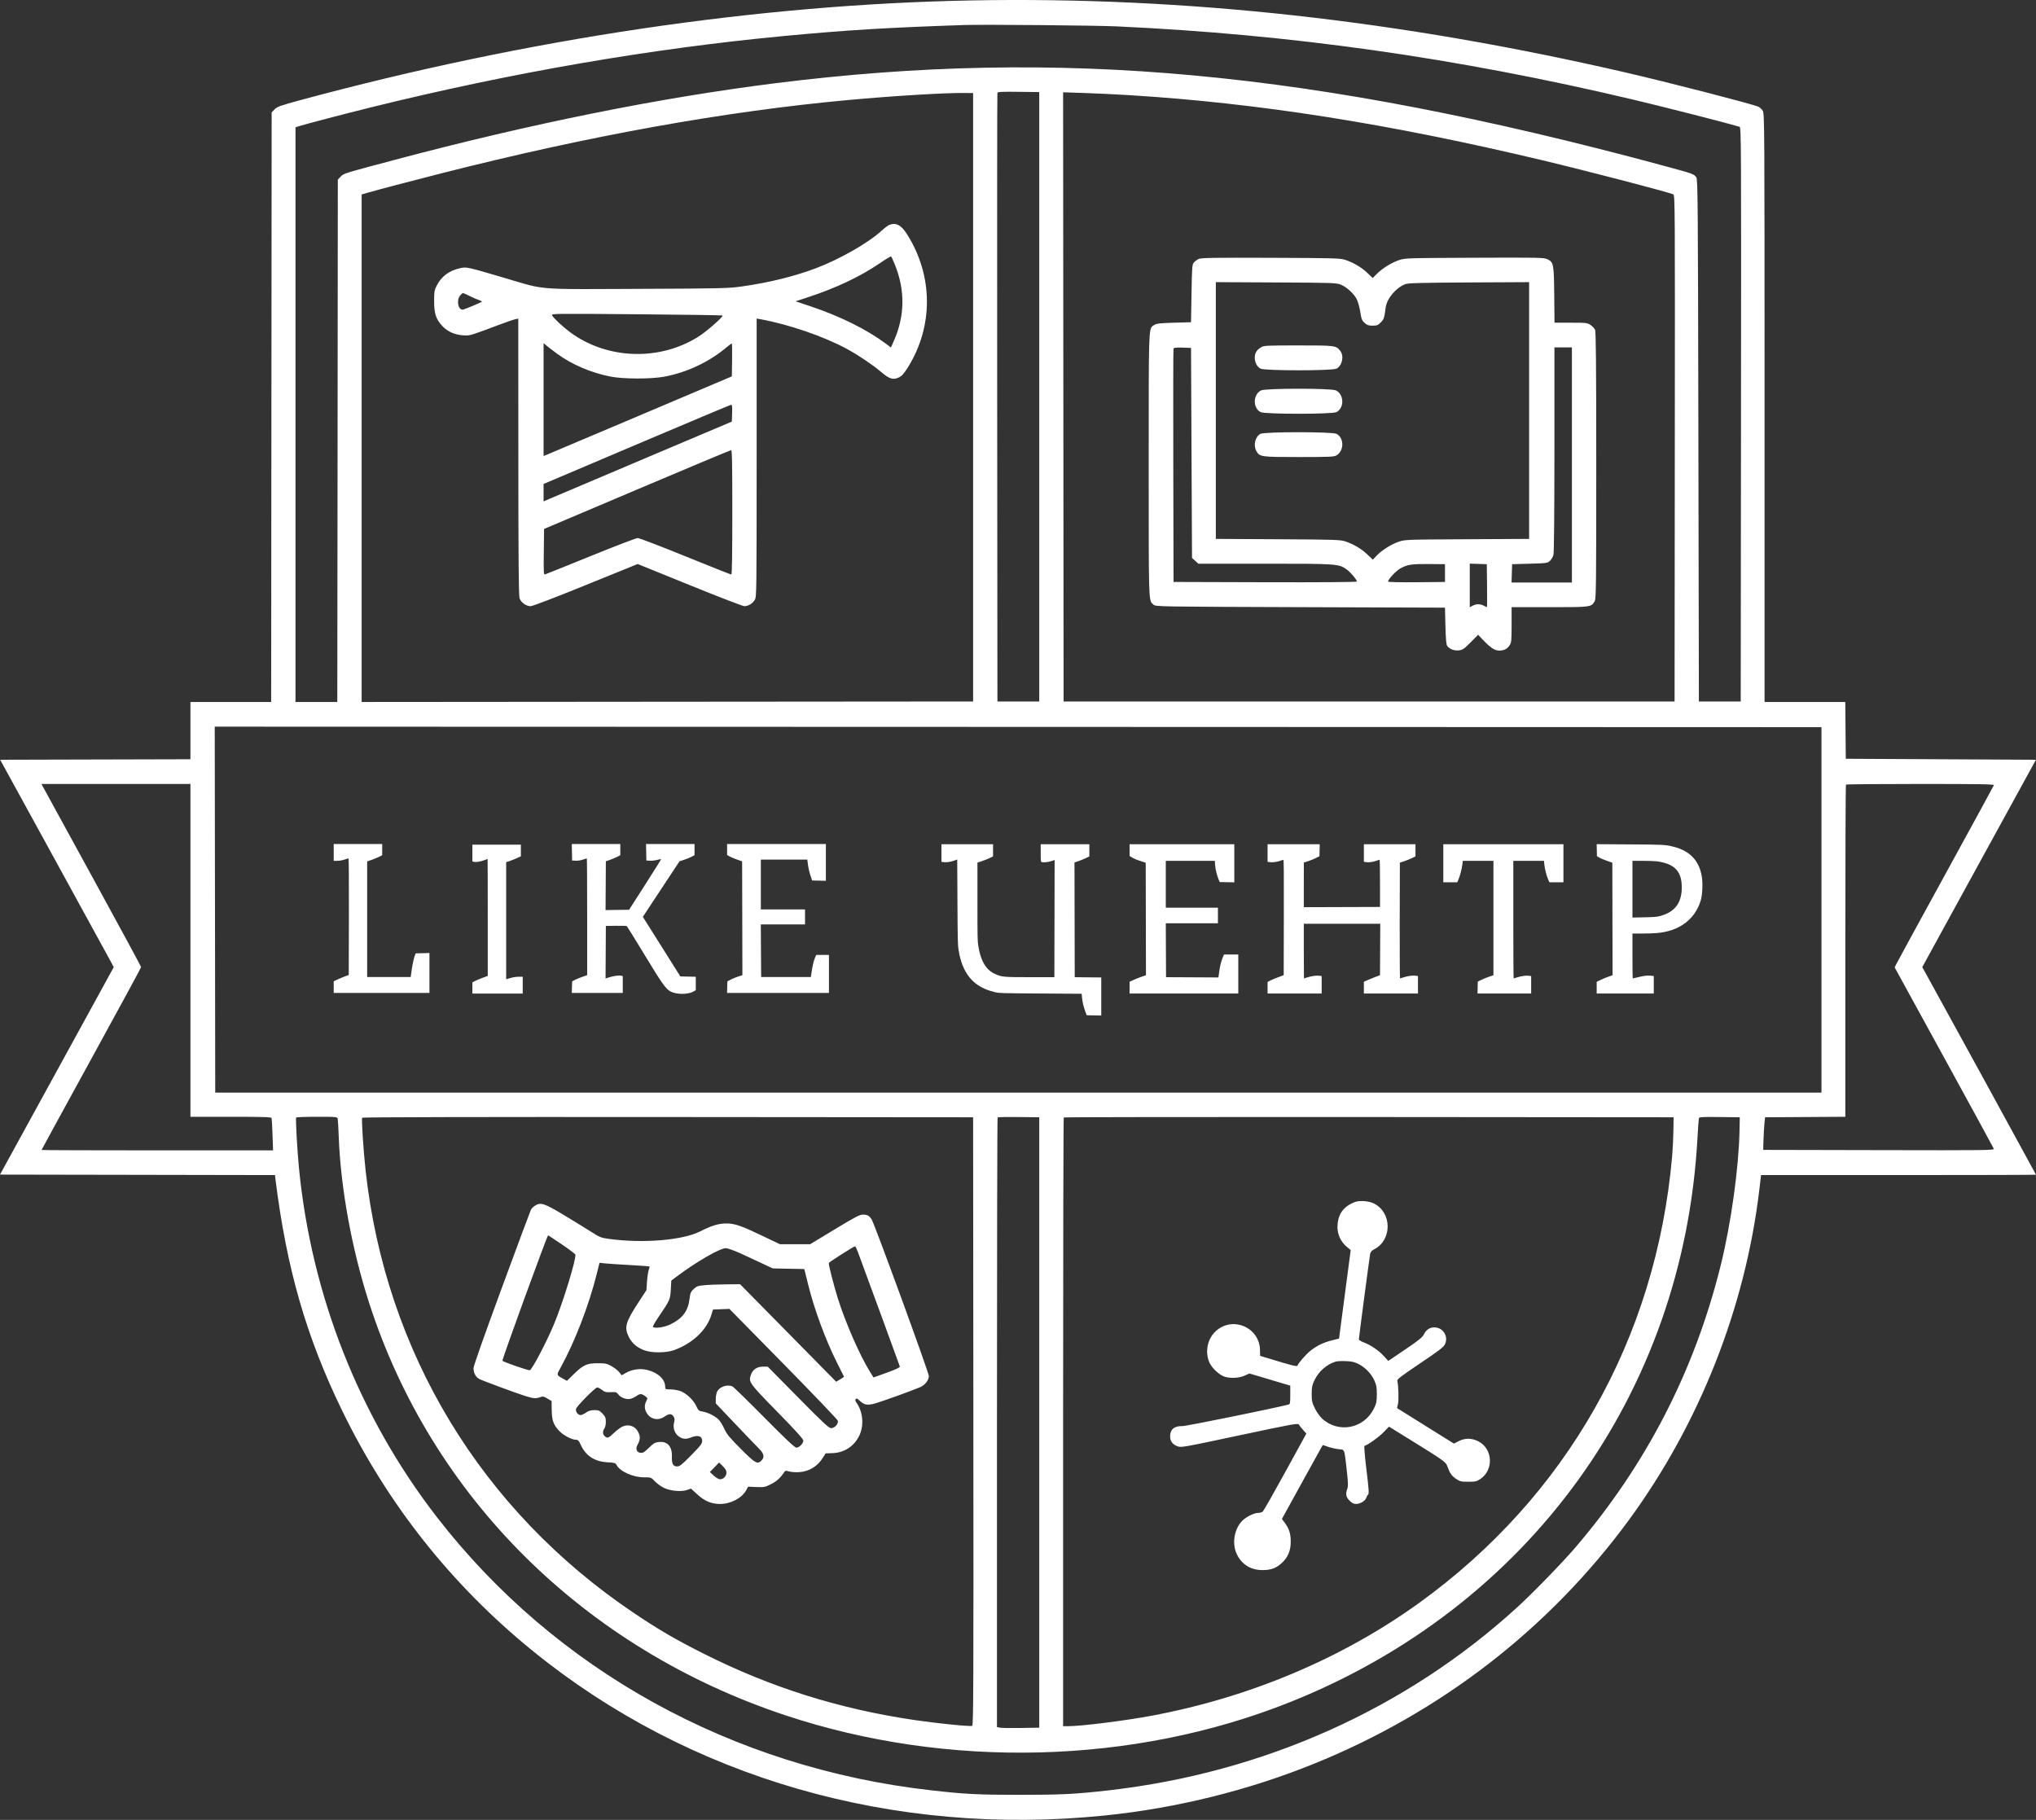 <svg width="66" height="59" viewBox="0 0 66 59" fill="none" xmlns="http://www.w3.org/2000/svg">
<rect x="0" y="0" width="66" height="59" fill="#333333" stroke="none"/>
<path fill-rule="evenodd" clip-rule="evenodd" d="M31.529 0.013C24.59 0.14 17.108 1.252 9.707 3.254C9.086 3.423 8.989 3.458 8.903 3.544L8.806 3.643L8.798 13.2L8.79 22.758H7.481H6.173V23.686V24.615L3.089 24.623L0.005 24.631L1.779 27.865C2.755 29.644 3.583 31.157 3.62 31.227L3.687 31.355L1.844 34.717L0 38.08L4.456 38.088L8.913 38.096L8.93 38.232C9.289 41.122 9.929 43.345 11.091 45.732C12.571 48.775 14.634 51.378 17.258 53.513C22.337 57.645 28.965 59.556 35.803 58.859C38.126 58.623 40.463 58.045 42.599 57.179C46.72 55.51 50.231 52.79 52.81 49.269C55.094 46.149 56.578 42.387 57.032 38.565L57.087 38.096H61.544C63.995 38.096 66 38.09 66 38.084C66 38.074 62.668 31.988 62.403 31.515L62.313 31.354L64.155 27.992L65.998 24.631L62.916 24.615L59.834 24.599L59.826 23.678L59.818 22.758H58.509H57.201V13.224C57.201 3.953 57.199 3.687 57.142 3.591C57.109 3.537 57.042 3.476 56.992 3.456C56.749 3.357 54.063 2.665 52.675 2.345C45.352 0.654 38.404 -0.112 31.529 0.013ZM36.197 0.855C41.872 1.117 47.224 1.876 52.928 3.226C53.919 3.46 55.991 3.99 56.39 4.11C56.443 4.126 56.446 4.535 56.437 13.434L56.428 22.742H55.75H55.072L55.056 14.287C55.042 6.454 55.037 5.826 54.988 5.751C54.918 5.642 54.891 5.633 53.921 5.371C42.564 2.3 34.362 1.539 25.127 2.699C21.377 3.17 17.225 4.006 12.811 5.178L12.77 5.189C11.283 5.584 11.153 5.619 11.067 5.701C11.059 5.709 11.051 5.717 11.042 5.726L11.04 5.729L10.951 5.823L10.943 14.291L10.934 22.758H10.257H9.579V13.443V4.127L9.681 4.094C9.876 4.031 11.142 3.699 12.023 3.481C16.574 2.355 21.111 1.572 25.458 1.163C27.462 0.974 28.807 0.893 31.261 0.811C31.878 0.791 35.499 0.823 36.197 0.855ZM33.689 12.864V22.742H33.011H32.333L32.325 12.896C32.321 7.48 32.324 3.031 32.332 3.009C32.344 2.977 32.499 2.97 33.019 2.977L33.689 2.985V12.864ZM31.545 12.88V22.742L21.634 22.75L11.723 22.758V14.531V6.304L11.889 6.256C12.247 6.153 13.304 5.874 14.325 5.615C19.116 4.398 23.464 3.615 27.492 3.243C28.902 3.113 30.647 3.006 31.245 3.014L31.545 3.017V12.88ZM36.575 3.083C40.765 3.338 45.012 4.007 49.995 5.195C51.488 5.551 54.124 6.238 54.243 6.303C54.297 6.333 54.299 6.669 54.291 14.538L54.284 22.742H44.381H34.478L34.47 12.867L34.462 2.992L35.132 3.014C35.501 3.026 36.15 3.057 36.575 3.083ZM28.822 7.294C28.781 7.311 28.668 7.397 28.57 7.487C28.135 7.883 27.21 8.41 26.444 8.698C25.747 8.96 24.948 9.158 24.075 9.283C23.621 9.349 23.455 9.353 20.695 9.365C20.459 9.366 20.241 9.367 20.04 9.368C18.285 9.377 17.787 9.379 17.308 9.279C17.119 9.239 16.932 9.183 16.671 9.105C16.596 9.082 16.514 9.058 16.425 9.031C15.142 8.652 15.129 8.649 14.926 8.692C14.567 8.769 14.316 8.953 14.159 9.255C14.082 9.406 14.073 9.454 14.073 9.758C14.073 10.165 14.13 10.343 14.332 10.562C14.501 10.746 14.729 10.851 15.005 10.871L15.007 10.871C15.049 10.874 15.083 10.877 15.117 10.876C15.261 10.875 15.405 10.821 16.16 10.537L16.17 10.533C16.404 10.445 16.642 10.363 16.698 10.351L16.801 10.329L16.803 14.806C16.804 18.188 16.814 19.311 16.842 19.395C16.888 19.531 17.056 19.652 17.2 19.652C17.264 19.652 17.968 19.383 18.989 18.968L20.672 18.285L22.355 18.968C23.281 19.344 24.078 19.652 24.127 19.652C24.255 19.652 24.395 19.569 24.466 19.45C24.526 19.35 24.527 19.254 24.528 14.837L24.528 10.327L24.646 10.348C25.576 10.517 26.714 10.909 27.461 11.316C27.837 11.521 28.287 11.825 28.559 12.056C28.829 12.286 28.948 12.324 29.134 12.238C29.23 12.194 29.295 12.123 29.42 11.927C30.263 10.591 30.256 8.941 29.402 7.592C29.213 7.293 29.041 7.205 28.822 7.294ZM29.006 8.573C29.346 9.41 29.336 10.238 28.974 11.056L28.881 11.266L28.715 11.141C28.106 10.685 27.237 10.254 26.286 9.934L25.79 9.768L26.207 9.631C27.096 9.34 27.892 8.963 28.502 8.546C28.701 8.409 28.874 8.305 28.886 8.315C28.899 8.325 28.953 8.441 29.006 8.573ZM38.862 8.393C38.81 8.417 38.739 8.468 38.704 8.508C38.645 8.575 38.64 8.637 38.625 9.513L38.609 10.446L38.056 10.462C37.59 10.476 37.489 10.488 37.415 10.537C37.406 10.542 37.398 10.547 37.39 10.552C37.379 10.559 37.369 10.565 37.359 10.572C37.237 10.665 37.237 10.923 37.237 14.473C37.237 14.668 37.237 14.874 37.237 15.09C37.237 15.31 37.237 15.519 37.237 15.717C37.237 19.228 37.237 19.454 37.348 19.562C37.355 19.569 37.361 19.575 37.369 19.581C37.377 19.588 37.386 19.595 37.395 19.604C37.464 19.667 37.522 19.668 42.153 19.684L46.841 19.7L46.856 20.296C46.868 20.746 46.883 20.905 46.917 20.946C47.001 21.049 47.143 21.101 47.291 21.084C47.415 21.07 47.459 21.04 47.673 20.824L47.915 20.58L48.072 20.744C48.322 21.006 48.455 21.093 48.604 21.092C48.761 21.09 48.859 21.039 48.94 20.915C48.994 20.831 49.001 20.76 49.001 20.252V19.684H50.234H50.249C51.332 19.684 51.534 19.684 51.632 19.581C51.654 19.558 51.671 19.529 51.692 19.493L51.694 19.491C51.74 19.41 51.745 19.024 51.745 15.084C51.744 11.694 51.735 10.749 51.705 10.687C51.683 10.644 51.617 10.575 51.559 10.535C51.458 10.466 51.421 10.462 50.922 10.462H50.392L50.383 9.558C50.372 8.545 50.363 8.501 50.154 8.4C50.052 8.351 49.846 8.347 47.795 8.356C45.569 8.366 45.546 8.366 45.34 8.437C45.099 8.52 44.8 8.707 44.623 8.888L44.498 9.014L44.325 8.848C44.137 8.668 43.881 8.516 43.608 8.425C43.448 8.371 43.262 8.366 41.195 8.358C39.372 8.351 38.939 8.358 38.862 8.393ZM43.458 9.225C43.652 9.3 43.9 9.529 43.986 9.71C44.024 9.788 44.073 9.971 44.096 10.116C44.132 10.344 44.151 10.392 44.236 10.469C44.316 10.542 44.364 10.558 44.495 10.558C44.634 10.558 44.669 10.544 44.76 10.452C44.863 10.348 44.876 10.309 44.917 9.978C44.954 9.681 45.251 9.327 45.558 9.211C45.65 9.177 46.078 9.165 47.621 9.157L49.569 9.147V13.309V17.471L47.558 17.482C45.579 17.492 45.544 17.493 45.34 17.563C45.096 17.647 44.795 17.836 44.625 18.015L44.502 18.144L44.321 17.972C44.123 17.786 43.879 17.642 43.608 17.551C43.45 17.498 43.264 17.492 41.424 17.482L39.413 17.471V13.309V9.147L41.361 9.157C43.158 9.165 43.32 9.171 43.458 9.225ZM15.217 9.593C15.316 9.644 15.452 9.703 15.518 9.724C15.584 9.746 15.631 9.772 15.622 9.781C15.598 9.805 15.095 10.016 15.015 10.036C14.861 10.073 14.785 9.748 14.911 9.586C14.947 9.54 14.99 9.502 15.007 9.502C15.023 9.502 15.118 9.543 15.217 9.593ZM23.424 10.228C23.456 10.263 22.912 10.741 22.649 10.908C21.381 11.717 19.668 11.657 18.47 10.762C18.235 10.586 17.945 10.315 17.898 10.226C17.866 10.165 17.909 10.165 20.637 10.188C22.161 10.201 23.415 10.219 23.424 10.228ZM18.062 11.47C18.534 11.817 19.164 12.086 19.797 12.21C20.207 12.29 21.109 12.291 21.532 12.212C22.269 12.075 22.99 11.735 23.554 11.258C23.635 11.19 23.71 11.135 23.721 11.135C23.732 11.135 23.737 11.375 23.732 11.668L23.724 12.202L20.794 13.444C19.182 14.127 17.809 14.708 17.742 14.735L17.621 14.784V12.955V11.126L17.723 11.211C17.78 11.258 17.932 11.374 18.062 11.47ZM40.876 11.26C40.737 11.346 40.675 11.449 40.675 11.592C40.675 11.751 40.748 11.89 40.863 11.951C41.001 12.023 43.188 12.023 43.325 11.951C43.51 11.854 43.576 11.544 43.448 11.378C43.31 11.2 43.296 11.199 42.088 11.199C41.048 11.199 40.968 11.203 40.876 11.26ZM38.625 14.684L38.641 18.088L38.744 18.182L38.847 18.275H41C43.354 18.275 43.395 18.278 43.654 18.461C43.777 18.547 43.986 18.795 43.986 18.854C43.986 18.872 42.825 18.881 41.014 18.876L38.042 18.867L38.034 15.105C38.029 13.036 38.032 11.324 38.041 11.301C38.052 11.271 38.13 11.263 38.333 11.269L38.609 11.279L38.625 14.684ZM50.956 15.073V18.884H49.977H48.999L49.008 18.587L49.017 18.291L49.59 18.275C50.143 18.26 50.166 18.256 50.245 18.181C50.289 18.139 50.34 18.052 50.357 17.989C50.377 17.917 50.388 16.658 50.389 14.569V11.263H50.673H50.956V15.073ZM40.879 12.657C40.616 12.789 40.607 13.225 40.863 13.36C41.001 13.432 43.188 13.432 43.325 13.36C43.584 13.223 43.572 12.785 43.305 12.656C43.156 12.584 41.022 12.585 40.879 12.657ZM23.733 13.394L23.724 13.668L20.854 14.883C19.275 15.551 17.902 16.134 17.802 16.177L17.621 16.256V15.973V15.69L20.641 14.408C22.302 13.702 23.679 13.124 23.701 13.122C23.732 13.12 23.739 13.186 23.733 13.394ZM40.857 14.066C40.685 14.161 40.621 14.442 40.729 14.627C40.836 14.812 40.875 14.817 42.11 14.817C43.096 14.817 43.247 14.81 43.323 14.764C43.575 14.614 43.576 14.197 43.325 14.065C43.189 13.994 40.987 13.995 40.857 14.066ZM23.739 16.61C23.739 17.937 23.729 18.627 23.708 18.627C23.69 18.627 23.02 18.361 22.218 18.035C21.416 17.709 20.721 17.443 20.673 17.443C20.625 17.443 19.944 17.704 19.159 18.023C18.374 18.342 17.706 18.611 17.675 18.619C17.623 18.634 17.62 18.59 17.628 17.892L17.637 17.148L20.649 15.871C22.305 15.169 23.678 14.594 23.7 14.594C23.731 14.593 23.739 15.017 23.739 16.61ZM46.841 18.579V18.867L45.918 18.876C45.368 18.881 44.996 18.872 44.996 18.855C44.996 18.78 45.253 18.506 45.399 18.426C45.626 18.301 45.76 18.281 46.336 18.286L46.841 18.291V18.579ZM48.205 18.988C48.21 19.371 48.208 19.684 48.201 19.684C48.194 19.684 48.148 19.663 48.098 19.636C47.982 19.575 47.856 19.575 47.738 19.637L47.645 19.686V18.979V18.273L47.921 18.282L48.197 18.291L48.205 18.988ZM59.046 29.498V35.422H33.011H6.977L6.969 29.49L6.961 23.558L33.004 23.566L59.046 23.575V29.498ZM6.173 30.811V36.206H7.482C8.503 36.206 8.795 36.215 8.804 36.246C8.811 36.269 8.825 36.513 8.834 36.791L8.852 37.295H5.1C3.036 37.295 1.347 37.289 1.347 37.282C1.347 37.274 2.073 35.945 2.96 34.328C3.848 32.711 4.574 31.372 4.574 31.353C4.574 31.334 3.865 30.023 2.997 28.439C2.129 26.855 1.402 25.527 1.382 25.488L1.345 25.416H3.759H6.173V30.811ZM64.635 25.456C64.627 25.479 63.921 26.772 63.067 28.33C62.212 29.889 61.492 31.209 61.466 31.264L61.419 31.364L63.014 34.274C63.891 35.874 64.618 37.208 64.63 37.239C64.65 37.293 64.464 37.295 60.904 37.287L57.157 37.279L57.166 36.959C57.172 36.783 57.185 36.545 57.196 36.431L57.217 36.222L58.518 36.214L59.819 36.206V30.832C59.819 27.877 59.828 25.449 59.84 25.437C59.851 25.425 60.938 25.416 62.256 25.416C64.186 25.416 64.648 25.424 64.635 25.456ZM10.948 36.278C10.956 36.318 10.97 36.569 10.98 36.837C11.04 38.503 11.403 40.493 11.965 42.237C13.997 48.542 18.938 53.441 25.451 55.607C30.73 57.362 36.742 57.208 41.81 55.186C49.566 52.093 54.568 45.175 55.025 36.911C55.044 36.568 55.066 36.268 55.073 36.246C55.084 36.214 55.234 36.207 55.742 36.214L56.397 36.222L56.389 36.655C56.366 37.859 56.114 39.669 55.782 41.012C54.932 44.442 53.369 47.479 51.07 50.167C50.656 50.651 49.686 51.65 49.19 52.102C45.582 55.399 40.966 57.468 35.944 58.042C34.871 58.165 34.407 58.188 33.043 58.188C31.689 58.187 31.295 58.167 30.189 58.042C23.74 57.316 18.001 54.144 14.162 49.184C11.646 45.931 10.094 42.001 9.69 37.855C9.634 37.28 9.578 36.267 9.6 36.23C9.608 36.217 9.911 36.206 10.274 36.206C10.933 36.206 10.934 36.207 10.948 36.278ZM31.553 46.078C31.56 54.79 31.555 55.935 31.514 55.951C31.444 55.979 30.438 55.878 29.684 55.769C27.225 55.411 24.989 54.709 22.809 53.611C21.89 53.148 21.36 52.839 20.554 52.297C15.611 48.975 12.502 43.85 11.852 37.951C11.78 37.295 11.714 36.28 11.741 36.236C11.752 36.218 15.667 36.209 21.652 36.214L31.545 36.222L31.553 46.078ZM33.689 46.117V56.011L33.106 56.02C32.785 56.026 32.477 56.022 32.42 56.011L32.318 55.992V46.121C32.318 40.691 32.327 36.239 32.339 36.227C32.351 36.215 32.66 36.209 33.025 36.214L33.689 36.222V46.117ZM54.246 36.655C54.243 36.892 54.224 37.267 54.205 37.487C53.685 43.4 50.778 48.528 45.99 51.976C43.499 53.77 40.498 55.034 37.324 55.625C36.445 55.789 35.049 55.963 34.614 55.963H34.462V46.106C34.462 40.685 34.472 36.24 34.483 36.228C34.495 36.216 38.948 36.21 44.378 36.214L54.252 36.222L54.246 36.655ZM43.92 38.97C43.537 39.116 43.356 39.381 43.356 39.794C43.356 40.023 43.471 40.266 43.652 40.416L43.785 40.527L43.596 41.961L43.407 43.396L43.191 43.45C42.905 43.521 42.683 43.628 42.481 43.791C42.328 43.914 42.084 44.194 42.057 44.278C42.046 44.312 41.835 44.258 41.101 44.033L40.849 43.956L40.845 43.771C40.832 43.012 39.913 42.645 39.38 43.186C39.124 43.446 39.056 43.876 39.218 44.199C39.296 44.355 39.504 44.552 39.661 44.619C39.834 44.693 40.156 44.684 40.344 44.599L40.502 44.528L41.164 44.725L41.826 44.922V45.221C41.826 45.495 41.821 45.523 41.763 45.537C41.208 45.677 38.445 46.237 38.332 46.234C38.07 46.225 37.931 46.339 37.931 46.564C37.931 46.719 38.004 46.821 38.157 46.883C38.284 46.935 38.294 46.934 40.18 46.533C41.9 46.167 42.077 46.135 42.104 46.184C42.12 46.213 42.182 46.291 42.241 46.357L42.347 46.477L41.664 47.722C41.289 48.406 40.959 48.985 40.933 49.007C40.906 49.029 40.84 49.047 40.787 49.047C40.654 49.047 40.395 49.176 40.268 49.305C40.01 49.567 39.931 50.038 40.088 50.375C40.248 50.718 40.542 50.902 40.927 50.902C41.206 50.902 41.385 50.834 41.57 50.654C41.758 50.471 41.842 50.263 41.841 49.975C41.841 49.717 41.787 49.553 41.637 49.354L41.555 49.245L42.16 48.145C42.492 47.54 42.791 47.001 42.823 46.946L42.882 46.847L43.048 46.904C43.139 46.935 43.294 46.97 43.392 46.982C43.41 46.984 43.426 46.985 43.441 46.987C43.481 46.99 43.51 46.993 43.532 47.007C43.586 47.041 43.598 47.145 43.639 47.506C43.645 47.559 43.651 47.617 43.658 47.681C43.702 48.057 43.706 48.177 43.676 48.259C43.613 48.437 43.63 48.532 43.747 48.649C43.826 48.73 43.882 48.758 43.96 48.758C44.092 48.758 44.258 48.658 44.288 48.561C44.301 48.52 44.329 48.472 44.35 48.454C44.382 48.429 44.371 48.263 44.296 47.655C44.245 47.232 44.215 46.883 44.23 46.877C44.354 46.836 44.691 46.595 44.843 46.44L45.027 46.252L45.398 46.481L45.401 46.483C46.708 47.291 46.849 47.378 46.905 47.504C46.912 47.519 46.918 47.535 46.924 47.552V47.553C46.999 47.766 47.059 47.848 47.21 47.95C47.326 48.028 47.37 48.038 47.598 48.038C47.826 48.038 47.87 48.028 47.987 47.949C48.43 47.652 48.392 46.966 47.921 46.727C47.706 46.618 47.489 46.617 47.283 46.723L47.131 46.801L46.209 46.226L45.287 45.65L45.318 45.515C45.347 45.385 45.334 44.904 45.297 44.772C45.282 44.717 45.392 44.632 46.034 44.2C46.65 43.786 46.799 43.671 46.842 43.579C46.952 43.345 46.805 43.072 46.551 43.037C46.382 43.014 46.243 43.09 46.162 43.252C46.109 43.357 46.002 43.445 45.55 43.751L45.002 44.121L44.865 43.969C44.702 43.788 44.426 43.6 44.207 43.52C44.121 43.488 44.05 43.444 44.05 43.422C44.05 43.364 44.394 40.757 44.416 40.648C44.428 40.588 44.47 40.541 44.55 40.5C45.13 40.199 45.127 39.321 44.544 39.019C44.382 38.935 44.075 38.911 43.92 38.97ZM17.347 39.085C17.292 39.12 17.232 39.178 17.213 39.212C17.195 39.247 16.768 40.393 16.265 41.759C15.693 43.312 15.35 44.285 15.35 44.356C15.35 44.506 15.424 44.648 15.532 44.704C15.64 44.761 16.703 45.155 17.022 45.256C17.29 45.341 17.369 45.348 17.511 45.296C17.599 45.263 17.628 45.269 17.745 45.34L17.88 45.421L17.885 45.721C17.891 46.061 17.945 46.204 18.146 46.408C18.276 46.54 18.541 46.676 18.667 46.677C18.738 46.677 18.764 46.704 18.828 46.845C18.99 47.198 19.274 47.383 19.691 47.407C19.919 47.419 19.953 47.429 19.987 47.495C20.098 47.705 20.519 47.894 20.876 47.894C21.104 47.894 21.107 47.895 21.232 48.027C21.301 48.1 21.435 48.196 21.53 48.24C21.742 48.339 22.087 48.369 22.273 48.304L22.399 48.259L22.6 48.444C22.843 48.668 23.058 48.758 23.346 48.758C23.692 48.758 24.056 48.564 24.193 48.306L24.25 48.198L24.517 48.209C24.764 48.22 24.799 48.213 24.984 48.121C25.17 48.028 25.294 47.918 25.411 47.741C25.454 47.675 25.468 47.672 25.584 47.705C25.654 47.725 25.803 47.735 25.915 47.726C26.232 47.703 26.502 47.537 26.676 47.258L26.764 47.118L26.98 47.111C27.375 47.098 27.702 46.881 27.866 46.52C28.011 46.2 27.971 45.77 27.77 45.484C27.722 45.416 27.715 45.382 27.741 45.355C27.766 45.329 27.799 45.342 27.863 45.406C28.016 45.553 28.117 45.57 28.387 45.493C28.606 45.431 29.569 45.083 29.828 44.972C29.985 44.905 30.11 44.745 30.11 44.61C30.11 44.498 28.354 39.69 28.257 39.536C28.179 39.413 28.119 39.379 27.978 39.378C27.867 39.377 27.738 39.444 27.056 39.857L26.263 40.337H25.772H25.282L24.755 40.085C24.035 39.739 23.819 39.664 23.547 39.664C23.295 39.664 23.064 39.734 22.699 39.92C22.136 40.208 20.848 40.316 19.75 40.166C19.482 40.13 19.447 40.116 19.135 39.917C18.953 39.801 18.557 39.558 18.255 39.377C17.646 39.011 17.524 38.972 17.347 39.085ZM18.207 40.339C18.441 40.498 18.641 40.648 18.65 40.672C18.693 40.786 18.24 42.263 17.952 42.945C17.704 43.534 17.268 44.364 17.177 44.422C17.145 44.441 16.342 44.165 16.287 44.116C16.264 44.095 17.737 40.049 17.768 40.049C17.775 40.049 17.972 40.179 18.207 40.339ZM27.808 40.585C28.26 41.806 29.162 44.27 29.17 44.303C29.176 44.333 29.044 44.395 28.747 44.502L28.316 44.657L28.202 44.474C27.873 43.943 27.415 42.898 27.166 42.113C27.029 41.678 26.852 40.989 26.867 40.946C26.877 40.915 27.672 40.41 27.719 40.404C27.73 40.402 27.771 40.484 27.808 40.585ZM23.976 40.621C24.167 40.707 24.486 40.855 24.685 40.95L25.048 41.121L25.56 41.132L26.072 41.142L26.102 41.26C26.119 41.325 26.163 41.5 26.199 41.65C26.392 42.437 26.757 43.428 27.125 44.163L27.26 44.433C27.317 44.546 27.355 44.623 27.358 44.628C27.362 44.637 27.307 44.678 27.235 44.719L27.105 44.795L25.548 43.214L23.991 41.634L23.529 41.639C23.276 41.641 22.962 41.653 22.832 41.666C22.627 41.685 22.582 41.701 22.488 41.789C22.393 41.878 22.376 41.917 22.353 42.106C22.303 42.509 22.124 42.747 21.726 42.939C21.531 43.033 21.223 43.076 21.165 43.018C21.153 43.005 21.241 42.851 21.361 42.675C21.714 42.158 21.727 42.13 21.745 41.804L21.761 41.517L21.938 41.384C22.567 40.91 23.339 40.465 23.529 40.465C23.584 40.466 23.785 40.536 23.976 40.621ZM20.396 41.011C20.752 41.031 21.048 41.053 21.054 41.059C21.061 41.065 21.049 41.118 21.029 41.176C21.009 41.234 20.984 41.404 20.973 41.554L20.955 41.826L20.725 42.178C20.273 42.87 20.228 43.024 20.383 43.341C20.481 43.54 20.635 43.676 20.869 43.77C21.111 43.867 21.592 43.866 21.86 43.768C22.454 43.549 22.907 43.12 23.058 42.633L23.113 42.455L23.379 42.445L23.645 42.434L25.392 44.211C26.353 45.189 27.148 46.02 27.159 46.058C27.188 46.155 27.058 46.301 26.943 46.301C26.869 46.301 26.693 46.136 25.872 45.304L24.888 44.307H24.726C24.533 44.307 24.395 44.405 24.338 44.581C24.264 44.809 24.287 44.841 25.193 45.766C25.796 46.382 26.041 46.654 26.041 46.705C26.041 46.797 25.907 46.933 25.816 46.933C25.764 46.933 25.474 46.66 24.781 45.96C24.252 45.425 23.787 44.971 23.749 44.952C23.591 44.87 23.329 44.953 23.249 45.111C23.224 45.16 23.203 45.268 23.203 45.349V45.497L23.831 46.159C24.176 46.523 24.524 46.885 24.604 46.964C24.766 47.124 24.791 47.242 24.685 47.349C24.554 47.483 24.484 47.444 24.015 46.973C23.664 46.621 23.559 46.495 23.489 46.341C23.442 46.235 23.364 46.102 23.317 46.047C23.217 45.926 22.958 45.791 22.773 45.762C22.654 45.743 22.637 45.728 22.569 45.582C22.477 45.383 22.241 45.162 22.046 45.095C21.965 45.067 21.823 45.044 21.731 45.044C21.572 45.044 21.563 45.039 21.563 44.963C21.563 44.721 21.34 44.507 20.994 44.417C20.759 44.355 20.499 44.39 20.287 44.51L20.152 44.586L20.074 44.487C20.031 44.432 19.919 44.344 19.825 44.291C19.672 44.205 19.628 44.196 19.371 44.196C19.023 44.196 18.903 44.252 18.591 44.558L18.378 44.766L18.273 44.709L18.253 44.697C18.145 44.639 18.092 44.61 18.08 44.569C18.069 44.528 18.098 44.474 18.157 44.368L18.168 44.347C18.631 43.509 19.089 42.324 19.344 41.302L19.434 40.939L19.592 40.957C19.679 40.967 20.041 40.992 20.396 41.011ZM44.043 44.223C44.263 44.338 44.447 44.529 44.55 44.751C44.62 44.904 44.633 44.975 44.632 45.204C44.63 45.438 44.618 45.502 44.539 45.662C44.217 46.318 43.39 46.479 42.856 45.989C42.784 45.923 42.68 45.775 42.623 45.657C42.533 45.471 42.52 45.414 42.52 45.189C42.521 44.974 42.535 44.902 42.608 44.751C42.748 44.46 42.992 44.244 43.293 44.144C43.336 44.129 43.485 44.122 43.624 44.127C43.824 44.135 43.911 44.155 44.043 44.223ZM19.515 45.062C19.607 45.132 19.651 45.143 19.802 45.134C19.964 45.125 19.987 45.132 20.047 45.21C20.127 45.313 20.304 45.378 20.431 45.352C20.482 45.342 20.575 45.298 20.637 45.255C20.755 45.174 20.796 45.177 20.928 45.273C20.997 45.324 20.998 45.33 20.951 45.423C20.888 45.546 20.887 45.661 20.948 45.779C21.066 46.012 21.326 46.075 21.544 45.925C21.69 45.824 21.769 45.823 21.833 45.922C21.871 45.982 21.876 46.025 21.854 46.107C21.762 46.444 22.062 46.741 22.366 46.614C22.615 46.51 22.762 46.547 22.762 46.717C22.762 46.803 22.709 46.871 22.405 47.18C22.101 47.489 22.034 47.541 21.949 47.541C21.818 47.541 21.773 47.455 21.78 47.215C21.79 46.888 21.633 46.718 21.35 46.75C21.234 46.763 21.181 46.794 21.047 46.927C20.958 47.016 20.864 47.091 20.838 47.095C20.728 47.109 20.677 47.089 20.645 47.018C20.618 46.959 20.625 46.918 20.677 46.819C20.756 46.669 20.76 46.579 20.693 46.436C20.602 46.24 20.389 46.159 20.189 46.244C20.123 46.272 19.995 46.366 19.904 46.454C19.723 46.628 19.689 46.639 19.602 46.56C19.533 46.497 19.53 46.396 19.593 46.311C19.619 46.276 19.639 46.181 19.639 46.097C19.639 45.969 19.623 45.928 19.533 45.831C19.439 45.73 19.409 45.716 19.269 45.716C19.154 45.716 19.081 45.737 18.996 45.796C18.932 45.841 18.854 45.877 18.823 45.877C18.736 45.877 18.651 45.764 18.672 45.677C18.694 45.589 19.295 44.98 19.361 44.98C19.386 44.98 19.455 45.017 19.515 45.062ZM23.55 47.74C23.55 47.852 23.45 47.958 23.345 47.958C23.299 47.958 23.214 47.91 23.139 47.841L23.011 47.723L23.161 47.568L23.311 47.414L23.43 47.532C23.512 47.614 23.55 47.679 23.55 47.74ZM10.818 27.636V27.908H10.934C10.998 27.908 11.102 27.89 11.166 27.868C11.229 27.846 11.289 27.828 11.298 27.828C11.307 27.828 11.313 28.679 11.31 29.719L11.305 31.611L11.198 31.648C11.139 31.668 11.029 31.714 10.954 31.749L10.818 31.813V32.002V32.19H12.369H13.921V31.543V30.896L13.698 30.902L13.475 30.908L13.439 31.004C13.404 31.102 13.358 31.332 13.33 31.554L13.314 31.675H12.608H11.902V29.801V27.926L12.047 27.877C12.127 27.849 12.237 27.804 12.291 27.776L12.389 27.726V27.544V27.363H11.603H10.818V27.636ZM18.541 27.631L18.546 27.898L18.659 27.904C18.733 27.908 18.812 27.896 18.892 27.869C18.958 27.846 19.017 27.828 19.023 27.828C19.029 27.828 19.034 28.68 19.034 29.721V31.615L18.867 31.673C18.776 31.704 18.666 31.75 18.623 31.774L18.546 31.818L18.541 32.004L18.535 32.19H19.361H20.188V31.918V31.646L20.136 31.633C20.066 31.615 19.898 31.637 19.752 31.683L19.63 31.722L19.635 30.87L19.64 30.019L19.969 30.014C20.149 30.011 20.306 30.016 20.318 30.024C20.329 30.032 20.589 30.452 20.895 30.956C21.471 31.907 21.589 32.071 21.749 32.15C21.944 32.246 22.306 32.244 22.478 32.146L22.555 32.102V31.884V31.666L22.305 31.661L22.054 31.655L21.447 30.689L20.839 29.724L21.433 28.823L22.028 27.923L22.173 27.875C22.253 27.849 22.363 27.804 22.417 27.776L22.515 27.726V27.544V27.363H21.729H20.942L20.948 27.631L20.953 27.898L21.066 27.904C21.128 27.908 21.235 27.896 21.302 27.878C21.37 27.86 21.428 27.849 21.432 27.852C21.436 27.856 21.204 28.227 20.916 28.677L20.393 29.494L20.012 29.499L19.63 29.505L19.635 28.713L19.64 27.922L19.77 27.878C19.841 27.854 19.946 27.809 20.003 27.78L20.108 27.726V27.544V27.363H19.322H18.535L18.541 27.631ZM23.57 27.541V27.719L23.651 27.766C23.696 27.791 23.805 27.837 23.895 27.868L24.057 27.924L24.062 29.769L24.066 31.615L23.922 31.661C23.843 31.687 23.734 31.732 23.679 31.762L23.579 31.817L23.574 32.004L23.568 32.19H25.22H26.872V31.574V30.958H26.666H26.459L26.415 31.062C26.373 31.162 26.338 31.318 26.301 31.564L26.285 31.675H25.479H24.674L24.668 30.822L24.663 29.969H25.38H26.096V29.726V29.484H25.38H24.664V28.676V27.868H25.417H26.17L26.192 28.04C26.204 28.134 26.239 28.287 26.27 28.378L26.326 28.545L26.549 28.55L26.772 28.556V27.959V27.363H25.171H23.57V27.541ZM15.313 27.655V27.928L15.364 27.941C15.43 27.957 15.579 27.933 15.701 27.886C15.756 27.865 15.803 27.848 15.806 27.848C15.809 27.848 15.811 28.701 15.811 29.744V31.64L15.657 31.695C15.572 31.726 15.46 31.773 15.408 31.799L15.313 31.848V32.029V32.211H16.129H16.945V31.938V31.665L16.82 31.666C16.711 31.666 16.6 31.686 16.453 31.734L16.408 31.749V29.85V27.952L16.512 27.918C16.57 27.899 16.677 27.856 16.751 27.823L16.885 27.761V27.572V27.383H16.099H15.313V27.655ZM30.518 27.938V27.654V27.37H31.355H32.191V27.567V27.765L32.071 27.822C32.004 27.853 31.89 27.898 31.817 27.922L31.685 27.966V29.23C31.685 30.37 31.687 30.512 31.714 30.674C31.79 31.149 31.961 31.439 32.242 31.569C32.469 31.675 32.524 31.68 33.398 31.68H34.179L34.183 29.781L34.187 27.882L34.078 27.918C33.974 27.953 33.817 27.967 33.762 27.946C33.74 27.938 33.736 27.897 33.736 27.653V27.37H34.525H35.313V27.568V27.765L35.181 27.828C35.107 27.862 34.999 27.906 34.939 27.925L34.831 27.96L34.835 29.82L34.839 31.68L35.269 31.685L35.699 31.689V32.306V32.923L35.463 32.919L35.227 32.914L35.183 32.795C35.127 32.646 35.087 32.48 35.074 32.333L35.064 32.218L33.728 32.209C32.447 32.2 32.387 32.199 32.256 32.167C31.759 32.047 31.448 31.81 31.251 31.403C31.169 31.232 31.11 31.03 31.071 30.786C31.048 30.644 31.043 30.428 31.037 29.243L31.03 27.865L30.925 27.903C30.805 27.946 30.661 27.965 30.576 27.949L30.518 27.938ZM36.617 27.75V27.56V27.37H38.314H40.012V27.988V28.605L39.775 28.601L39.538 28.596L39.5 28.503C39.443 28.361 39.4 28.182 39.389 28.039L39.38 27.908H38.585H37.791V28.667V29.427H38.636H39.481V29.68V29.933H38.636H37.791L37.795 30.806L37.799 31.68L38.648 31.684L39.495 31.689L39.504 31.637C39.508 31.609 39.52 31.527 39.529 31.456C39.549 31.309 39.596 31.132 39.645 31.021L39.678 30.945H39.909H40.141V31.578V32.21H38.379H36.617V32.019V31.829L36.749 31.768C36.822 31.734 36.942 31.686 37.015 31.662L37.148 31.617L37.144 29.793L37.14 27.969L37.003 27.925C36.836 27.871 36.761 27.839 36.679 27.788L36.617 27.75ZM41.09 27.938V27.654V27.37H41.936H42.781L42.776 27.564L42.772 27.758L42.661 27.815C42.6 27.847 42.486 27.893 42.408 27.918L42.266 27.963L42.265 28.687L42.265 29.411L43.5 29.407L44.735 29.403V28.636C44.735 28.133 44.73 27.87 44.719 27.872C44.71 27.873 44.659 27.89 44.606 27.909C44.496 27.948 44.355 27.965 44.27 27.949L44.212 27.938V27.654V27.37H45.049H45.885V27.567V27.764L45.769 27.82C45.705 27.852 45.591 27.897 45.516 27.922L45.379 27.968L45.374 29.844C45.372 30.876 45.377 31.72 45.384 31.72C45.392 31.72 45.44 31.706 45.491 31.688C45.629 31.642 45.779 31.62 45.878 31.632L45.966 31.643V31.927V32.21H45.089H44.212V32.02V31.829L44.321 31.78C44.38 31.753 44.498 31.705 44.582 31.673L44.735 31.615L44.739 30.782L44.743 29.948H43.504H42.265V30.834C42.265 31.321 42.267 31.72 42.269 31.72C42.271 31.72 42.317 31.706 42.371 31.689C42.524 31.642 42.667 31.621 42.759 31.633L42.844 31.643V31.927V32.21H41.967H41.09V32.023V31.836L41.17 31.793C41.215 31.769 41.333 31.719 41.432 31.682L41.613 31.615L41.617 29.746C41.621 28.256 41.617 27.877 41.601 27.877C41.59 27.877 41.542 27.891 41.494 27.909C41.395 27.946 41.234 27.965 41.148 27.949L41.09 27.938ZM46.787 28.604V27.987V27.37H48.734H50.681V27.987V28.604H50.455H50.228L50.188 28.518C50.137 28.408 50.076 28.17 50.061 28.023L50.05 27.908H49.553H49.056V29.814C49.056 30.862 49.061 31.72 49.068 31.72C49.074 31.719 49.123 31.705 49.175 31.688C49.309 31.644 49.468 31.621 49.558 31.634L49.635 31.644V31.927V32.21H48.766H47.896L47.9 32.017L47.905 31.823L48.019 31.767C48.082 31.736 48.196 31.689 48.273 31.664L48.412 31.617V29.763V27.908H47.916H47.42L47.401 28.049C47.381 28.2 47.325 28.407 47.271 28.529L47.238 28.604H47.013H46.787ZM51.767 27.756L51.763 27.562L51.758 27.368L52.825 27.375C53.92 27.381 53.989 27.385 54.247 27.45C54.776 27.583 55.074 27.891 55.164 28.401C55.204 28.627 55.188 29.008 55.132 29.194C54.945 29.808 54.438 30.186 53.715 30.249C53.617 30.258 53.398 30.265 53.227 30.265L52.918 30.265V30.992C52.918 31.392 52.923 31.72 52.93 31.72C52.937 31.72 53.011 31.703 53.095 31.682C53.293 31.633 53.412 31.619 53.521 31.632L53.61 31.643V31.927V32.21H52.684H51.759V32.021V31.831L51.884 31.77C51.952 31.736 52.068 31.688 52.141 31.663L52.274 31.617L52.27 29.793L52.266 27.968L52.091 27.907C51.994 27.874 51.882 27.826 51.841 27.802L51.767 27.756ZM54.517 28.77C54.518 28.247 54.288 28.005 53.714 27.924C53.652 27.916 53.448 27.909 53.26 27.908L52.918 27.908V28.827V29.747L53.3 29.739C53.622 29.732 53.702 29.726 53.811 29.698C54.289 29.572 54.516 29.275 54.517 28.77Z" fill="white"/>
</svg>
